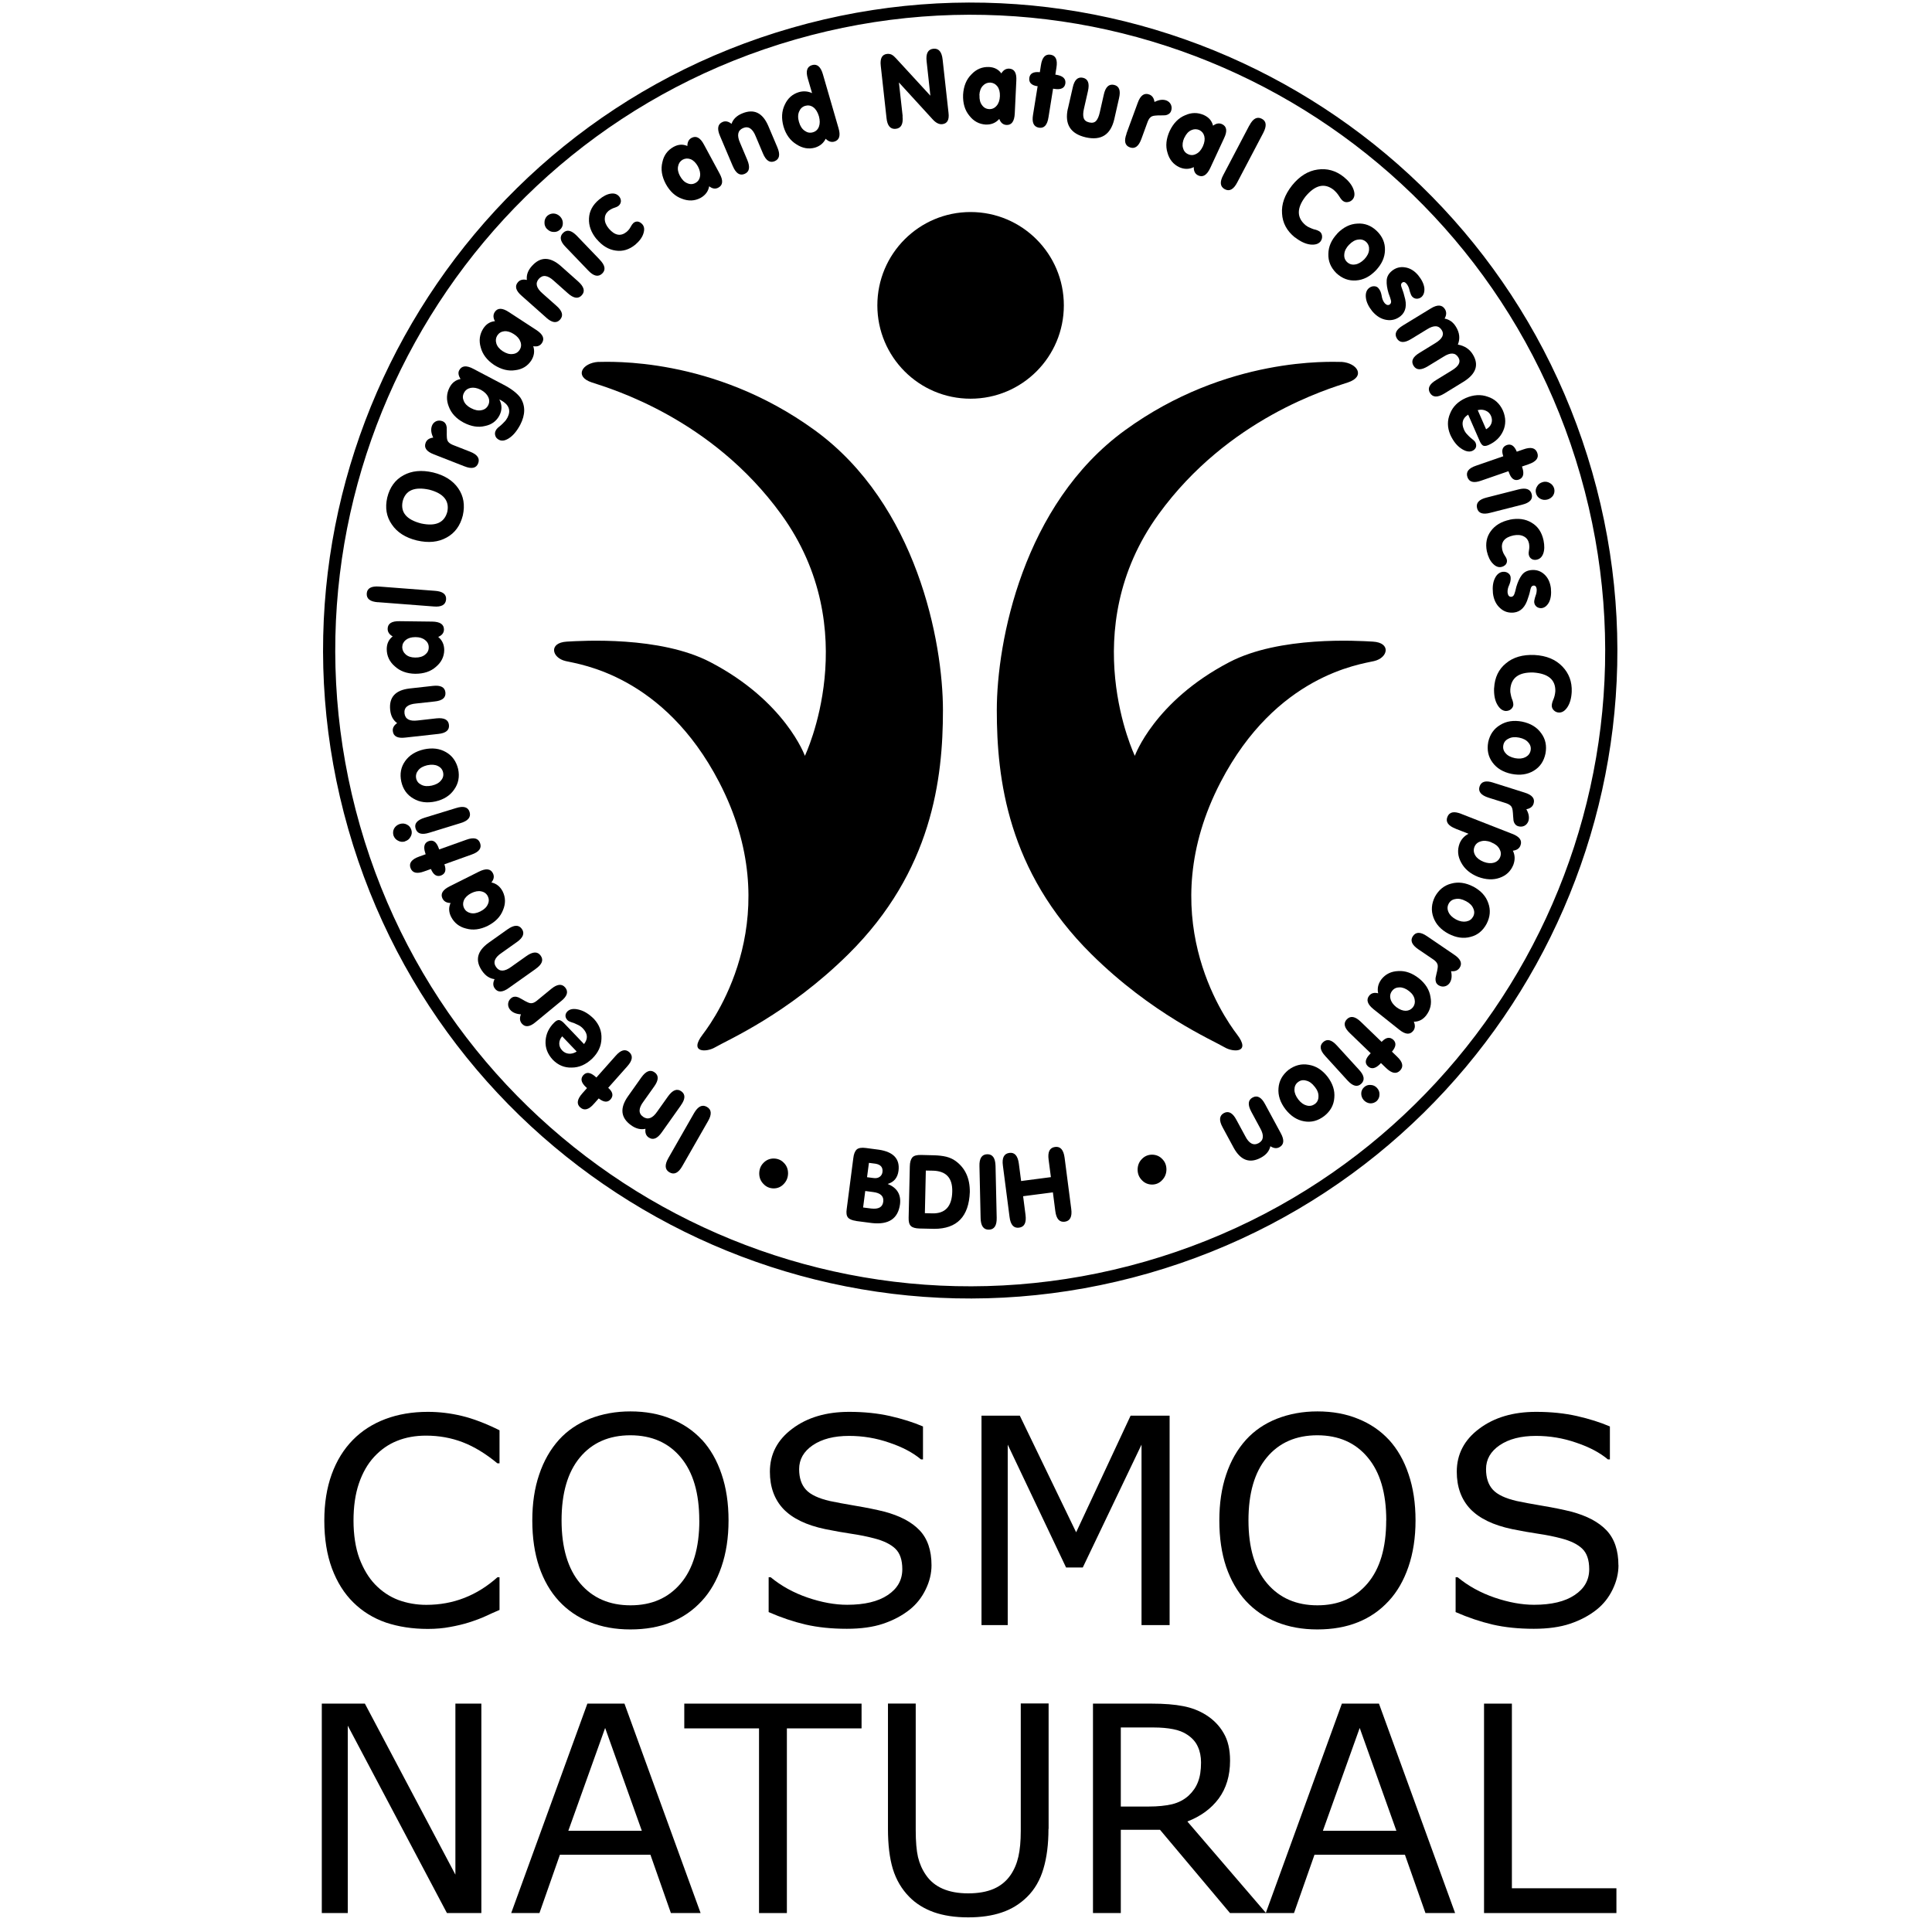 <svg width="87" height="87" viewBox="0 0 87 87" fill="none" xmlns="http://www.w3.org/2000/svg">
<g clip-path="url(#clip0_1130_869)">
<path d="M21.676 86.147H20.126L15.661 77.709V86.147H14.491V76.716H16.431L20.507 84.417V76.716H21.676V86.147Z" fill="black"/>
<path fill-rule="evenodd" clip-rule="evenodd" d="M31.547 86.147H30.211L29.289 83.52H25.214L24.292 86.147H23.02L26.45 76.716H28.12L31.549 86.147H31.547ZM28.902 82.442L27.25 77.811L25.592 82.442H28.899H28.902Z" fill="black"/>
<path d="M38.797 77.831H35.434V86.147H34.18V77.831H30.814V76.716H38.797V77.831Z" fill="black"/>
<path d="M47.214 82.359C47.214 83.044 47.139 83.641 46.987 84.15C46.839 84.657 46.595 85.08 46.254 85.417C45.928 85.738 45.55 85.974 45.114 86.119C44.681 86.268 44.174 86.341 43.596 86.341C43.005 86.341 42.49 86.262 42.051 86.108C41.612 85.95 41.242 85.72 40.945 85.417C40.605 85.071 40.358 84.654 40.206 84.162C40.058 83.673 39.986 83.07 39.986 82.356V76.712H41.236V82.417C41.236 82.927 41.271 83.332 41.338 83.626C41.411 83.923 41.527 84.191 41.693 84.43C41.879 84.704 42.129 84.911 42.447 85.05C42.767 85.19 43.15 85.26 43.598 85.26C44.046 85.26 44.433 85.193 44.75 85.056C45.068 84.916 45.321 84.707 45.51 84.43C45.675 84.188 45.789 83.915 45.859 83.606C45.931 83.294 45.966 82.907 45.966 82.447V76.709H47.22V82.353L47.214 82.359Z" fill="black"/>
<path fill-rule="evenodd" clip-rule="evenodd" d="M57.014 86.147H55.388L52.237 82.398H50.471V86.147H49.218V76.716H51.856C52.426 76.716 52.901 76.754 53.279 76.829C53.66 76.902 54 77.033 54.303 77.223C54.643 77.438 54.911 77.709 55.1 78.041C55.295 78.367 55.391 78.781 55.391 79.282C55.391 79.96 55.219 80.531 54.879 80.992C54.538 81.449 54.067 81.793 53.468 82.023L57.011 86.147H57.014ZM54.084 79.369C54.084 79.098 54.035 78.859 53.939 78.653C53.846 78.443 53.689 78.265 53.471 78.12C53.29 77.997 53.075 77.913 52.825 77.866C52.575 77.817 52.284 77.79 51.946 77.79H50.471V81.35H51.737C52.133 81.35 52.479 81.315 52.775 81.248C53.072 81.175 53.322 81.044 53.529 80.855C53.718 80.677 53.858 80.476 53.945 80.246C54.038 80.013 54.084 79.722 54.084 79.366V79.369Z" fill="black"/>
<path fill-rule="evenodd" clip-rule="evenodd" d="M65.525 86.147H64.19L63.265 83.52H59.193L58.27 86.147H56.999L60.426 76.716H62.096L65.525 86.147ZM62.881 82.442L61.229 77.811L59.571 82.442H62.878H62.881Z" fill="black"/>
<path d="M72.789 86.147H66.828V76.716H68.082V85.031H72.789V86.147Z" fill="black"/>
<path d="M22.499 72.495C22.264 72.597 22.051 72.69 21.859 72.781C21.673 72.868 21.426 72.961 21.118 73.06C20.859 73.142 20.574 73.209 20.268 73.264C19.966 73.322 19.631 73.352 19.265 73.352C18.575 73.352 17.947 73.255 17.38 73.066C16.818 72.871 16.326 72.571 15.911 72.16C15.5 71.758 15.183 71.251 14.95 70.634C14.721 70.014 14.604 69.294 14.604 68.473C14.604 67.695 14.715 67.002 14.936 66.39C15.157 65.779 15.477 65.26 15.893 64.838C16.297 64.427 16.786 64.115 17.356 63.9C17.932 63.684 18.569 63.577 19.267 63.577C19.779 63.577 20.288 63.638 20.795 63.76C21.307 63.883 21.871 64.098 22.494 64.407V65.895H22.398C21.874 65.461 21.353 65.144 20.838 64.946C20.323 64.748 19.771 64.648 19.183 64.648C18.703 64.648 18.267 64.727 17.88 64.884C17.496 65.036 17.153 65.275 16.85 65.601C16.556 65.918 16.326 66.32 16.161 66.804C15.998 67.284 15.919 67.844 15.919 68.476C15.919 69.108 16.009 69.708 16.187 70.186C16.37 70.663 16.603 71.05 16.891 71.35C17.191 71.662 17.537 71.895 17.932 72.047C18.334 72.195 18.756 72.268 19.198 72.268C19.806 72.268 20.379 72.163 20.908 71.956C21.441 71.749 21.938 71.438 22.403 71.024H22.494V72.495H22.499Z" fill="black"/>
<path fill-rule="evenodd" clip-rule="evenodd" d="M31.606 64.83C31.993 65.252 32.289 65.77 32.493 66.382C32.703 66.994 32.807 67.69 32.807 68.465C32.807 69.242 32.7 69.939 32.487 70.556C32.278 71.168 31.984 71.68 31.606 72.088C31.213 72.516 30.75 72.837 30.212 73.052C29.68 73.268 29.072 73.375 28.386 73.375C27.699 73.375 27.108 73.265 26.559 73.046C26.015 72.828 25.549 72.507 25.165 72.091C24.781 71.674 24.485 71.159 24.278 70.553C24.074 69.944 23.97 69.251 23.97 68.471C23.97 67.69 24.072 67.014 24.278 66.406C24.482 65.794 24.781 65.269 25.171 64.835C25.546 64.422 26.009 64.105 26.564 63.886C27.123 63.668 27.728 63.557 28.386 63.557C29.066 63.557 29.677 63.668 30.218 63.892C30.762 64.11 31.225 64.425 31.606 64.835V64.83ZM31.489 68.465C31.489 67.241 31.213 66.298 30.66 65.634C30.108 64.967 29.351 64.635 28.391 64.632C27.426 64.632 26.663 64.967 26.111 65.634C25.561 66.298 25.288 67.241 25.288 68.465C25.288 69.688 25.57 70.649 26.131 71.307C26.692 71.963 27.446 72.289 28.394 72.289C29.343 72.289 30.09 71.963 30.649 71.307C31.21 70.649 31.492 69.7 31.492 68.465H31.489Z" fill="black"/>
<path d="M41.947 70.483C41.947 70.85 41.86 71.214 41.685 71.572C41.513 71.93 41.275 72.236 40.964 72.484C40.623 72.754 40.225 72.964 39.768 73.118C39.317 73.27 38.77 73.346 38.133 73.346C37.447 73.346 36.83 73.282 36.28 73.156C35.733 73.028 35.178 72.842 34.613 72.594V71.024H34.703C35.184 71.42 35.739 71.726 36.37 71.942C37.002 72.157 37.592 72.265 38.148 72.265C38.93 72.265 39.541 72.12 39.975 71.828C40.414 71.537 40.632 71.15 40.632 70.663C40.632 70.247 40.527 69.938 40.318 69.74C40.114 69.542 39.8 69.387 39.378 69.277C39.058 69.192 38.712 69.122 38.337 69.067C37.967 69.012 37.572 68.942 37.156 68.857C36.312 68.68 35.687 68.377 35.277 67.951C34.872 67.52 34.669 66.961 34.669 66.274C34.669 65.484 35.006 64.838 35.678 64.337C36.35 63.83 37.205 63.577 38.241 63.577C38.91 63.577 39.524 63.641 40.079 63.766C40.638 63.894 41.132 64.049 41.563 64.235V65.718H41.473C41.112 65.415 40.635 65.161 40.041 64.963C39.454 64.759 38.852 64.66 38.235 64.66C37.557 64.66 37.013 64.8 36.6 65.08C36.19 65.359 35.986 65.718 35.986 66.157C35.986 66.55 36.088 66.859 36.292 67.081C36.495 67.305 36.856 67.474 37.371 67.593C37.645 67.651 38.031 67.724 38.535 67.809C39.038 67.893 39.463 67.981 39.812 68.068C40.519 68.254 41.051 68.534 41.409 68.91C41.767 69.285 41.947 69.813 41.947 70.486V70.483Z" fill="black"/>
<path d="M52.669 73.18H51.404V65.054L48.759 70.585H48.006L45.379 65.054V73.18H44.198V63.749H45.923L48.46 69.001L50.912 63.749H52.669V73.18Z" fill="black"/>
<path fill-rule="evenodd" clip-rule="evenodd" d="M62.541 64.83C62.928 65.252 63.225 65.77 63.428 66.382C63.638 66.994 63.743 67.69 63.743 68.465C63.743 69.242 63.635 69.939 63.423 70.556C63.213 71.168 62.919 71.68 62.541 72.088C62.149 72.516 61.686 72.837 61.148 73.052C60.615 73.268 60.005 73.375 59.321 73.375C58.637 73.375 58.044 73.265 57.494 73.046C56.95 72.828 56.485 72.507 56.101 72.091C55.717 71.674 55.423 71.159 55.214 70.553C55.01 69.944 54.908 69.251 54.908 68.471C54.908 67.69 55.01 67.014 55.214 66.406C55.417 65.794 55.717 65.269 56.109 64.835C56.485 64.422 56.947 64.105 57.503 63.886C58.062 63.668 58.666 63.557 59.324 63.557C60.005 63.557 60.615 63.668 61.157 63.892C61.701 64.11 62.163 64.425 62.544 64.835L62.541 64.83ZM62.425 68.465C62.425 67.241 62.149 66.298 61.593 65.634C61.04 64.967 60.284 64.635 59.324 64.632C58.358 64.632 57.596 64.967 57.043 65.634C56.493 66.298 56.22 67.241 56.22 68.465C56.22 69.688 56.502 70.649 57.064 71.307C57.625 71.963 58.379 72.289 59.324 72.289C60.269 72.289 61.02 71.963 61.578 71.307C62.14 70.649 62.422 69.7 62.422 68.465H62.425Z" fill="black"/>
<path d="M72.882 70.483C72.882 70.85 72.794 71.214 72.62 71.572C72.448 71.93 72.21 72.236 71.898 72.484C71.558 72.754 71.16 72.964 70.703 73.118C70.252 73.27 69.705 73.346 69.068 73.346C68.382 73.346 67.765 73.282 67.215 73.156C66.671 73.028 66.115 72.842 65.548 72.594V71.024H65.638C66.118 71.42 66.674 71.726 67.305 71.942C67.936 72.157 68.527 72.265 69.08 72.265C69.862 72.265 70.473 72.12 70.906 71.828C71.346 71.537 71.564 71.15 71.564 70.663C71.564 70.247 71.459 69.938 71.25 69.74C71.046 69.542 70.732 69.387 70.31 69.277C69.99 69.192 69.644 69.122 69.269 69.067C68.899 69.012 68.504 68.942 68.088 68.857C67.244 68.68 66.619 68.377 66.209 67.951C65.804 67.52 65.6 66.961 65.6 66.274C65.6 65.484 65.938 64.838 66.61 64.337C67.282 63.83 68.137 63.577 69.173 63.577C69.842 63.577 70.456 63.641 71.011 63.766C71.57 63.894 72.064 64.049 72.495 64.235V65.718H72.405C72.044 65.415 71.567 65.161 70.973 64.963C70.386 64.759 69.784 64.66 69.167 64.66C68.489 64.66 67.945 64.8 67.532 65.08C67.122 65.359 66.918 65.718 66.918 66.157C66.918 66.55 67.02 66.859 67.224 67.081C67.427 67.305 67.788 67.474 68.303 67.593C68.576 67.651 68.963 67.724 69.467 67.809C69.97 67.893 70.394 67.981 70.744 68.068C71.451 68.254 71.983 68.534 72.341 68.91C72.698 69.285 72.879 69.813 72.879 70.486L72.882 70.483Z" fill="black"/>
<path d="M39.508 13.751C39.508 11.429 41.387 9.548 43.705 9.548C46.024 9.548 47.906 11.429 47.906 13.751C47.906 16.072 46.027 17.954 43.705 17.954C41.384 17.954 39.508 16.072 39.508 13.751Z" fill="black"/>
<path d="M26.945 16.298C27.393 16.298 32.103 16.036 36.694 19.377C41.287 22.718 42.462 28.904 42.462 31.983C42.462 35.062 41.976 39.23 38.209 42.961C35.48 45.664 32.769 46.829 32.187 47.17C31.818 47.385 31.001 47.423 31.643 46.584C32.286 45.745 35.46 41.14 32.382 35.216C29.881 30.404 26.108 29.918 25.474 29.769C24.842 29.624 24.694 28.942 25.523 28.893C26.215 28.852 29.724 28.634 31.992 29.819C35.37 31.581 36.245 34.036 36.245 34.036C36.245 34.036 38.962 28.374 35.175 23.155C32.042 18.838 27.539 17.513 26.652 17.222C25.846 16.957 26.212 16.345 26.942 16.296L26.945 16.298Z" fill="black"/>
<path d="M60.404 16.298C59.956 16.298 55.246 16.036 50.656 19.377C46.062 22.718 44.887 28.904 44.887 31.983C44.887 35.062 45.373 39.23 49.14 42.961C51.869 45.664 54.58 46.829 55.161 47.17C55.531 47.385 56.348 47.423 55.706 46.584C55.063 45.745 51.889 41.14 54.967 35.216C57.468 30.404 61.241 29.918 61.876 29.769C62.507 29.624 62.655 28.942 61.826 28.893C61.134 28.852 57.625 28.634 55.356 29.819C51.979 31.581 51.103 34.036 51.103 34.036C51.103 34.036 48.386 28.374 52.174 23.155C55.307 18.838 59.81 17.513 60.697 17.222C61.503 16.957 61.134 16.345 60.406 16.296L60.404 16.298Z" fill="black"/>
<path d="M35.734 1.516C51.056 -2.882 67.038 5.987 71.433 21.328C75.826 36.669 66.968 52.671 51.647 57.072C36.325 61.47 20.343 52.601 15.947 37.26C11.555 21.919 20.413 5.917 35.734 1.516Z" stroke="black" stroke-width="0.549" stroke-miterlimit="3.86"/>
<path d="M31.253 50.127L30.098 52.148C29.921 52.457 29.938 52.672 30.148 52.792C30.36 52.914 30.552 52.818 30.727 52.507L31.882 50.488C32.062 50.179 32.044 49.964 31.832 49.844C31.623 49.725 31.431 49.818 31.253 50.127Z" fill="black"/>
<path d="M30.657 49.779C30.866 49.491 30.872 49.278 30.68 49.142C30.488 49.005 30.288 49.083 30.081 49.372L29.595 50.056C29.386 50.362 29.176 50.438 28.961 50.292C28.743 50.138 28.749 49.907 28.976 49.605L29.456 48.929C29.665 48.641 29.671 48.425 29.476 48.288C29.284 48.151 29.086 48.23 28.88 48.518L28.272 49.377C27.905 49.905 27.952 50.333 28.414 50.668C28.63 50.825 28.848 50.88 29.066 50.831C29.043 51.006 29.089 51.137 29.205 51.218C29.4 51.355 29.598 51.279 29.802 50.988L30.657 49.782V49.779Z" fill="black"/>
<path d="M27.383 48.991L28.247 48.018C28.485 47.753 28.514 47.541 28.337 47.38C28.159 47.223 27.953 47.278 27.72 47.549L26.856 48.522L26.812 48.484C26.585 48.283 26.405 48.263 26.265 48.417C26.129 48.577 26.169 48.755 26.388 48.956L26.434 48.997L26.222 49.236C25.986 49.504 25.954 49.713 26.129 49.868C26.309 50.028 26.516 49.972 26.748 49.702L26.961 49.463C27.185 49.641 27.362 49.655 27.496 49.504C27.63 49.346 27.598 49.177 27.406 49.003L27.386 48.985L27.383 48.991Z" fill="black"/>
<path d="M26.301 47.017L25.417 46.093C25.336 46.003 25.257 45.951 25.19 45.936C25.123 45.925 25.045 45.959 24.96 46.044C24.719 46.28 24.588 46.554 24.568 46.865C24.547 47.18 24.655 47.462 24.89 47.719C25.132 47.966 25.417 48.086 25.746 48.074C26.077 48.074 26.383 47.94 26.662 47.675C26.936 47.41 27.075 47.11 27.084 46.775C27.101 46.443 26.988 46.146 26.747 45.884C26.523 45.66 26.299 45.523 26.072 45.467C25.845 45.409 25.676 45.432 25.562 45.534C25.498 45.595 25.466 45.662 25.464 45.735C25.464 45.808 25.493 45.875 25.554 45.939C25.58 45.965 25.618 45.992 25.67 46.009C25.72 46.029 25.778 46.05 25.848 46.07C25.909 46.096 25.973 46.126 26.043 46.16C26.118 46.195 26.188 46.248 26.249 46.312C26.467 46.542 26.485 46.775 26.304 47.008L26.301 47.017ZM25.967 47.352C25.851 47.428 25.734 47.459 25.615 47.448C25.501 47.439 25.402 47.392 25.318 47.305C25.231 47.212 25.184 47.11 25.184 46.996C25.184 46.88 25.225 46.769 25.315 46.667L25.967 47.349V47.352Z" fill="black"/>
<path d="M25.268 45.082C25.544 44.858 25.605 44.657 25.454 44.471C25.302 44.287 25.09 44.311 24.817 44.535L24.226 45.021C24.133 45.103 24.052 45.152 23.985 45.167C23.921 45.187 23.842 45.176 23.749 45.129C23.674 45.094 23.601 45.056 23.537 45.015C23.47 44.98 23.409 44.948 23.354 44.916C23.29 44.89 23.231 44.879 23.176 44.884C23.121 44.884 23.066 44.908 23.013 44.951C22.935 45.018 22.891 45.1 22.882 45.193C22.873 45.289 22.9 45.38 22.964 45.461C23.071 45.592 23.234 45.662 23.458 45.677C23.391 45.84 23.403 45.977 23.493 46.087C23.644 46.271 23.857 46.25 24.127 46.02L25.268 45.08V45.082Z" fill="black"/>
<path d="M24.119 43.632C24.41 43.428 24.488 43.23 24.348 43.035C24.212 42.84 23.996 42.846 23.706 43.052L23.019 43.539C22.722 43.757 22.495 43.763 22.344 43.553C22.19 43.338 22.271 43.122 22.588 42.91L23.266 42.429C23.56 42.225 23.636 42.024 23.499 41.829C23.362 41.637 23.15 41.643 22.859 41.846L22.001 42.455C21.48 42.831 21.384 43.253 21.71 43.722C21.864 43.944 22.05 44.066 22.271 44.092C22.193 44.252 22.193 44.389 22.277 44.506C22.414 44.701 22.629 44.695 22.914 44.488L24.122 43.632H24.119Z" fill="black"/>
<path d="M21.631 41.042C21.465 41.126 21.317 41.149 21.18 41.114C21.052 41.082 20.956 41.01 20.898 40.896C20.84 40.777 20.84 40.657 20.892 40.535C20.948 40.41 21.058 40.305 21.221 40.22C21.387 40.139 21.535 40.11 21.669 40.139C21.806 40.165 21.904 40.238 21.966 40.357C22.024 40.477 22.027 40.596 21.966 40.724C21.91 40.852 21.8 40.957 21.631 41.042ZM22.126 39.74C22.242 39.6 22.265 39.463 22.198 39.326C22.094 39.116 21.881 39.093 21.564 39.253L20.246 39.914C19.929 40.072 19.822 40.255 19.929 40.468C19.996 40.596 20.116 40.66 20.29 40.663C20.197 40.864 20.206 41.071 20.313 41.286C20.456 41.56 20.68 41.738 20.988 41.813C21.297 41.901 21.622 41.86 21.966 41.691C22.309 41.514 22.539 41.278 22.652 40.98C22.774 40.689 22.768 40.413 22.638 40.145C22.524 39.923 22.352 39.786 22.126 39.737V39.74Z" fill="black"/>
<path d="M20.016 38.919L21.237 38.482C21.572 38.365 21.7 38.194 21.619 37.967C21.54 37.742 21.333 37.693 20.999 37.815L19.777 38.252L19.757 38.197C19.655 37.911 19.507 37.806 19.306 37.876C19.108 37.949 19.056 38.127 19.149 38.409L19.169 38.467L18.869 38.575C18.535 38.695 18.407 38.867 18.485 39.085C18.567 39.312 18.773 39.362 19.105 39.239L19.405 39.132C19.515 39.397 19.667 39.493 19.856 39.426C20.05 39.35 20.103 39.19 20.018 38.942L20.01 38.916L20.016 38.919Z" fill="black"/>
<path d="M20.533 36.389L19.119 36.823C18.782 36.928 18.645 37.091 18.715 37.312C18.785 37.542 18.988 37.606 19.329 37.499L20.74 37.065C21.08 36.963 21.217 36.797 21.147 36.567C21.077 36.34 20.873 36.281 20.533 36.389ZM18.241 37.883C18.357 37.848 18.439 37.778 18.488 37.679C18.546 37.583 18.558 37.478 18.523 37.368C18.488 37.257 18.421 37.178 18.319 37.129C18.223 37.079 18.119 37.071 18.002 37.105C17.889 37.143 17.805 37.21 17.749 37.306C17.697 37.403 17.688 37.505 17.717 37.618C17.755 37.726 17.822 37.805 17.918 37.854C18.02 37.912 18.127 37.924 18.244 37.889L18.241 37.883Z" fill="black"/>
<path d="M19.61 36.09C19.988 36.003 20.267 35.825 20.453 35.551C20.642 35.286 20.704 34.98 20.631 34.631C20.547 34.284 20.363 34.028 20.081 33.868C19.799 33.705 19.47 33.664 19.092 33.745C18.711 33.833 18.429 34.01 18.243 34.275C18.053 34.541 17.995 34.849 18.071 35.199C18.149 35.545 18.333 35.799 18.615 35.959C18.897 36.128 19.226 36.172 19.61 36.09ZM19.444 35.376C19.255 35.417 19.098 35.406 18.973 35.339C18.848 35.28 18.769 35.184 18.74 35.05C18.714 34.916 18.746 34.797 18.833 34.689C18.92 34.578 19.054 34.503 19.24 34.459C19.429 34.421 19.587 34.43 19.712 34.491C19.843 34.552 19.924 34.648 19.953 34.782C19.982 34.916 19.953 35.038 19.857 35.146C19.77 35.257 19.63 35.333 19.444 35.376Z" fill="black"/>
<path d="M19.728 33.051C20.08 33.016 20.243 32.879 20.217 32.644C20.191 32.408 20.002 32.312 19.647 32.349L18.812 32.443C18.445 32.489 18.247 32.384 18.215 32.125C18.186 31.86 18.361 31.712 18.739 31.679L19.565 31.589C19.92 31.554 20.083 31.417 20.057 31.178C20.031 30.945 19.842 30.846 19.487 30.887L18.439 31.004C17.799 31.079 17.512 31.403 17.57 31.968C17.596 32.233 17.701 32.431 17.884 32.562C17.738 32.661 17.672 32.783 17.689 32.923C17.715 33.159 17.904 33.258 18.253 33.214L19.725 33.051H19.728Z" fill="black"/>
<path d="M18.698 29.61C18.515 29.61 18.369 29.561 18.264 29.465C18.166 29.377 18.116 29.269 18.113 29.141C18.116 29.007 18.171 28.902 18.273 28.818C18.381 28.733 18.523 28.69 18.709 28.69C18.893 28.69 19.038 28.736 19.143 28.824C19.253 28.908 19.309 29.019 19.306 29.156C19.306 29.29 19.248 29.398 19.14 29.482C19.032 29.569 18.884 29.613 18.698 29.61ZM19.733 28.681C19.902 28.611 19.989 28.5 19.992 28.349C19.992 28.116 19.818 27.997 19.463 27.991L17.991 27.973C17.636 27.965 17.459 28.081 17.456 28.317C17.456 28.46 17.531 28.573 17.683 28.658C17.508 28.795 17.418 28.981 17.415 29.223C17.415 29.532 17.534 29.791 17.773 30C18.008 30.219 18.317 30.335 18.698 30.341C19.085 30.341 19.396 30.239 19.632 30.027C19.873 29.826 19.998 29.575 20.004 29.278C20.004 29.028 19.914 28.83 19.733 28.681Z" fill="black"/>
<path d="M17.019 27.117L19.526 27.31C19.881 27.342 20.067 27.234 20.088 26.995C20.105 26.759 19.936 26.628 19.581 26.605L17.077 26.413C16.722 26.386 16.533 26.488 16.515 26.721C16.498 26.963 16.664 27.094 17.019 27.12V27.117Z" fill="black"/>
<path d="M18.779 24.339C19.291 24.458 19.736 24.415 20.108 24.208C20.48 24.007 20.725 23.675 20.841 23.212C20.946 22.743 20.876 22.335 20.634 21.988C20.393 21.639 20.015 21.4 19.503 21.275C18.985 21.155 18.54 21.199 18.168 21.403C17.795 21.607 17.551 21.942 17.438 22.405C17.333 22.865 17.4 23.267 17.644 23.617C17.883 23.972 18.261 24.214 18.776 24.339H18.779ZM18.968 23.573C18.304 23.404 18.025 23.069 18.133 22.571C18.261 22.079 18.659 21.907 19.328 22.05C19.974 22.218 20.245 22.551 20.143 23.046C20.012 23.535 19.622 23.713 18.968 23.573Z" fill="black"/>
<path d="M20.911 20.997C21.239 21.13 21.449 21.084 21.533 20.863C21.618 20.641 21.495 20.466 21.164 20.338L20.451 20.059C20.335 20.018 20.253 19.968 20.207 19.919C20.157 19.875 20.128 19.799 20.122 19.695C20.117 19.61 20.117 19.529 20.119 19.456C20.119 19.38 20.117 19.31 20.117 19.246C20.108 19.179 20.09 19.121 20.058 19.074C20.029 19.027 19.983 18.99 19.922 18.966C19.826 18.931 19.733 18.931 19.645 18.966C19.558 19.007 19.491 19.071 19.453 19.167C19.392 19.325 19.41 19.505 19.509 19.706C19.334 19.727 19.221 19.802 19.168 19.936C19.081 20.158 19.203 20.332 19.532 20.458L20.908 20.997H20.911Z" fill="black"/>
<path d="M21.212 18.381C21.046 18.294 20.936 18.183 20.883 18.052C20.828 17.927 20.831 17.805 20.895 17.688C20.956 17.569 21.058 17.496 21.192 17.467C21.328 17.441 21.48 17.467 21.648 17.551C21.814 17.642 21.927 17.752 21.986 17.878C22.047 18.006 22.044 18.134 21.98 18.256C21.916 18.376 21.817 18.448 21.677 18.472C21.538 18.501 21.384 18.472 21.215 18.381H21.212ZM22.477 17.985C22.503 18 22.53 18.012 22.559 18.023C22.919 18.221 23.018 18.481 22.853 18.804C22.812 18.883 22.762 18.95 22.707 19.002C22.655 19.06 22.602 19.11 22.553 19.153C22.506 19.191 22.46 19.229 22.419 19.264C22.378 19.302 22.346 19.343 22.326 19.384C22.285 19.459 22.279 19.538 22.303 19.616C22.326 19.698 22.381 19.759 22.466 19.803C22.597 19.873 22.748 19.847 22.925 19.73C23.103 19.616 23.271 19.418 23.426 19.13C23.661 18.676 23.664 18.271 23.44 17.916C23.286 17.703 23.013 17.493 22.62 17.295L21.314 16.608C21 16.442 20.787 16.465 20.677 16.678C20.621 16.782 20.642 16.911 20.738 17.068C20.52 17.109 20.354 17.234 20.243 17.45C20.101 17.726 20.092 18.012 20.208 18.306C20.319 18.609 20.543 18.851 20.88 19.031C21.218 19.206 21.535 19.258 21.831 19.185C22.131 19.127 22.349 18.97 22.486 18.716C22.614 18.469 22.614 18.227 22.483 17.985H22.477Z" fill="black"/>
<path d="M22.637 15.814C22.483 15.712 22.387 15.593 22.349 15.459C22.311 15.331 22.326 15.214 22.396 15.103C22.471 14.993 22.573 14.932 22.704 14.917C22.841 14.902 22.986 14.946 23.14 15.045C23.295 15.144 23.393 15.261 23.437 15.392C23.484 15.523 23.472 15.645 23.396 15.759C23.324 15.869 23.219 15.931 23.082 15.942C22.943 15.96 22.797 15.916 22.637 15.814ZM24.013 15.59C24.194 15.622 24.324 15.572 24.406 15.444C24.534 15.249 24.45 15.054 24.15 14.859L22.913 14.052C22.617 13.857 22.404 13.857 22.276 14.055C22.201 14.177 22.204 14.311 22.288 14.463C22.067 14.483 21.892 14.594 21.762 14.795C21.596 15.057 21.558 15.339 21.648 15.645C21.73 15.957 21.93 16.219 22.247 16.432C22.573 16.641 22.893 16.72 23.204 16.67C23.516 16.633 23.754 16.487 23.92 16.239C24.054 16.03 24.086 15.811 24.013 15.59Z" fill="black"/>
<path d="M24.592 14.3C24.857 14.539 25.066 14.568 25.223 14.39C25.38 14.212 25.325 14.005 25.057 13.77L24.429 13.213C24.15 12.971 24.094 12.753 24.263 12.558C24.438 12.36 24.665 12.389 24.944 12.648L25.566 13.201C25.831 13.44 26.043 13.472 26.201 13.292C26.358 13.117 26.299 12.91 26.035 12.674L25.249 11.975C24.766 11.553 24.333 11.553 23.955 11.975C23.774 12.173 23.699 12.383 23.725 12.607C23.553 12.567 23.419 12.599 23.326 12.704C23.169 12.881 23.222 13.088 23.489 13.318L24.595 14.3H24.592Z" fill="black"/>
<path d="M27.003 11.688L25.979 10.622C25.735 10.369 25.529 10.322 25.36 10.485C25.185 10.651 25.22 10.864 25.467 11.117L26.488 12.181C26.733 12.44 26.942 12.486 27.117 12.318C27.288 12.152 27.251 11.945 27.003 11.691V11.688ZM24.638 10.314C24.723 10.401 24.819 10.445 24.932 10.445C25.043 10.453 25.142 10.415 25.226 10.334C25.31 10.255 25.348 10.156 25.345 10.046C25.345 9.938 25.305 9.839 25.223 9.751C25.139 9.667 25.04 9.62 24.932 9.615C24.825 9.612 24.726 9.647 24.638 9.725C24.56 9.807 24.519 9.903 24.519 10.011C24.513 10.127 24.551 10.229 24.635 10.316L24.638 10.314Z" fill="black"/>
<path d="M26.872 10.772C27.125 11.072 27.41 11.241 27.727 11.284C28.041 11.331 28.335 11.241 28.609 11.017C28.801 10.853 28.923 10.684 28.975 10.51C29.028 10.344 29.016 10.213 28.935 10.111C28.876 10.041 28.809 9.997 28.734 9.98C28.658 9.968 28.585 9.988 28.521 10.044C28.481 10.082 28.437 10.143 28.396 10.221C28.356 10.3 28.297 10.373 28.216 10.443C27.951 10.655 27.687 10.606 27.419 10.297C27.294 10.149 27.233 10.003 27.233 9.857C27.233 9.717 27.285 9.601 27.396 9.502C27.48 9.438 27.562 9.391 27.649 9.362C27.733 9.339 27.8 9.307 27.852 9.269C27.919 9.214 27.957 9.141 27.96 9.059C27.96 8.983 27.937 8.914 27.879 8.844C27.786 8.736 27.658 8.695 27.495 8.721C27.332 8.745 27.157 8.835 26.971 8.992C26.683 9.234 26.535 9.516 26.523 9.84C26.506 10.163 26.622 10.475 26.869 10.775L26.872 10.772Z" fill="black"/>
<path d="M30.621 7.928C30.534 7.765 30.505 7.616 30.537 7.48C30.563 7.348 30.633 7.252 30.746 7.188C30.863 7.127 30.982 7.124 31.104 7.171C31.229 7.223 31.337 7.331 31.427 7.491C31.514 7.654 31.546 7.803 31.523 7.937C31.503 8.074 31.433 8.176 31.314 8.24C31.197 8.304 31.075 8.307 30.95 8.251C30.819 8.199 30.712 8.091 30.621 7.925V7.928ZM31.936 8.388C32.079 8.502 32.215 8.522 32.349 8.449C32.556 8.339 32.573 8.126 32.402 7.812L31.701 6.513C31.535 6.198 31.349 6.099 31.139 6.21C31.014 6.28 30.953 6.402 30.953 6.574C30.749 6.486 30.543 6.498 30.33 6.615C30.06 6.766 29.891 6.996 29.827 7.308C29.749 7.619 29.801 7.946 29.981 8.283C30.168 8.624 30.412 8.846 30.712 8.95C31.005 9.064 31.282 9.052 31.546 8.913C31.765 8.79 31.895 8.616 31.936 8.385V8.388Z" fill="black"/>
<path d="M32.999 7.479C33.136 7.805 33.313 7.924 33.531 7.831C33.749 7.738 33.787 7.528 33.651 7.202L33.325 6.43C33.176 6.095 33.22 5.874 33.456 5.769C33.7 5.664 33.892 5.789 34.032 6.142L34.354 6.905C34.491 7.234 34.669 7.351 34.887 7.257C35.105 7.164 35.143 6.955 35.003 6.628L34.593 5.661C34.337 5.073 33.947 4.889 33.421 5.108C33.173 5.21 33.013 5.367 32.941 5.577C32.804 5.466 32.67 5.437 32.539 5.492C32.321 5.586 32.28 5.795 32.423 6.124L32.999 7.482V7.479Z" fill="black"/>
<path d="M37.179 6.246C37.301 6.371 37.432 6.415 37.569 6.377C37.799 6.31 37.86 6.106 37.758 5.766L37.057 3.348C36.958 3.004 36.795 2.865 36.568 2.932C36.339 2.999 36.275 3.203 36.379 3.546L36.568 4.193C36.376 4.105 36.178 4.091 35.975 4.149C35.684 4.237 35.475 4.423 35.341 4.711C35.198 5.003 35.181 5.332 35.283 5.699C35.39 6.063 35.585 6.328 35.864 6.5C36.135 6.677 36.414 6.727 36.699 6.648C36.926 6.578 37.086 6.444 37.182 6.246H37.179ZM35.981 5.501C35.925 5.311 35.928 5.151 35.987 5.02C36.039 4.892 36.129 4.807 36.257 4.767C36.388 4.729 36.51 4.749 36.621 4.828C36.734 4.909 36.819 5.046 36.877 5.236C36.926 5.419 36.926 5.573 36.877 5.704C36.827 5.836 36.737 5.92 36.603 5.958C36.472 5.996 36.353 5.972 36.24 5.891C36.12 5.812 36.033 5.681 35.981 5.498V5.501Z" fill="black"/>
<path d="M40.648 5.233L40.479 3.713L41.989 5.364C42.14 5.533 42.288 5.609 42.434 5.591C42.658 5.565 42.751 5.396 42.713 5.085L42.448 2.688C42.411 2.332 42.271 2.169 42.029 2.195C41.785 2.221 41.686 2.414 41.727 2.766L41.896 4.31L40.348 2.626C40.284 2.554 40.22 2.498 40.156 2.463C40.092 2.431 40.019 2.42 39.941 2.428C39.714 2.457 39.624 2.635 39.662 2.967L39.92 5.309C39.955 5.664 40.095 5.827 40.339 5.801C40.578 5.775 40.68 5.586 40.642 5.233H40.648Z" fill="black"/>
<path d="M44.102 4.287C44.111 4.103 44.163 3.961 44.262 3.859C44.352 3.763 44.463 3.716 44.594 3.719C44.728 3.728 44.833 3.786 44.914 3.891C44.995 3.998 45.033 4.147 45.027 4.33C45.019 4.514 44.969 4.66 44.879 4.762C44.789 4.869 44.675 4.919 44.542 4.913C44.408 4.907 44.3 4.846 44.222 4.735C44.137 4.625 44.099 4.476 44.108 4.287H44.102ZM44.998 5.356C45.062 5.528 45.17 5.618 45.321 5.627C45.554 5.638 45.679 5.466 45.696 5.111L45.766 3.637C45.787 3.282 45.679 3.101 45.44 3.09C45.295 3.087 45.181 3.157 45.091 3.305C44.963 3.125 44.777 3.029 44.536 3.017C44.227 3.005 43.963 3.116 43.745 3.349C43.515 3.576 43.392 3.882 43.369 4.263C43.355 4.651 43.448 4.965 43.651 5.21C43.843 5.458 44.091 5.592 44.387 5.609C44.638 5.618 44.841 5.533 44.995 5.359L44.998 5.356Z" fill="black"/>
<path d="M46.726 3.88L46.519 5.164C46.458 5.517 46.548 5.709 46.784 5.75C47.02 5.788 47.162 5.63 47.215 5.278L47.421 3.993L47.476 4.002C47.773 4.049 47.939 3.97 47.974 3.763C48.003 3.554 47.875 3.422 47.584 3.37L47.523 3.361L47.572 3.047C47.63 2.694 47.543 2.502 47.31 2.464C47.072 2.426 46.927 2.584 46.874 2.936L46.825 3.251C46.54 3.221 46.383 3.303 46.351 3.504C46.324 3.711 46.438 3.836 46.697 3.88H46.723H46.726Z" fill="black"/>
<path d="M48.085 4.898C47.934 5.597 48.204 6.025 48.894 6.185C49.586 6.34 50.011 6.069 50.176 5.373L50.392 4.42C50.473 4.074 50.398 3.876 50.168 3.823C49.935 3.771 49.781 3.916 49.705 4.263L49.522 5.07C49.484 5.236 49.432 5.358 49.365 5.437C49.292 5.521 49.187 5.545 49.048 5.513C48.911 5.481 48.827 5.414 48.797 5.306C48.768 5.207 48.771 5.076 48.809 4.907L48.992 4.1C49.071 3.753 48.995 3.555 48.768 3.503C48.536 3.45 48.379 3.596 48.306 3.943L48.088 4.898H48.085Z" fill="black"/>
<path d="M50.731 6.016C50.606 6.348 50.655 6.555 50.879 6.636C51.103 6.718 51.275 6.593 51.397 6.258L51.659 5.541C51.7 5.425 51.743 5.34 51.796 5.294C51.839 5.244 51.912 5.215 52.017 5.206C52.101 5.197 52.182 5.195 52.255 5.197C52.331 5.197 52.401 5.192 52.465 5.192C52.532 5.183 52.59 5.162 52.633 5.13C52.68 5.101 52.715 5.055 52.738 4.991C52.77 4.895 52.767 4.801 52.729 4.714C52.689 4.627 52.619 4.562 52.526 4.525C52.366 4.466 52.188 4.49 51.988 4.592C51.964 4.417 51.883 4.303 51.749 4.254C51.525 4.172 51.353 4.297 51.234 4.629L50.725 6.016H50.731Z" fill="black"/>
<path d="M53.336 6.199C53.415 6.03 53.517 5.919 53.647 5.861C53.767 5.806 53.886 5.806 54.005 5.855C54.124 5.913 54.2 6.007 54.232 6.135C54.264 6.266 54.244 6.417 54.168 6.586C54.09 6.755 53.991 6.869 53.866 6.93C53.743 6.997 53.618 7 53.496 6.941C53.377 6.886 53.301 6.79 53.269 6.656C53.234 6.519 53.255 6.368 53.333 6.196L53.336 6.199ZM53.758 7.527C53.752 7.71 53.819 7.836 53.956 7.9C54.168 7.999 54.349 7.885 54.5 7.562L55.122 6.222C55.276 5.902 55.245 5.692 55.029 5.59C54.898 5.532 54.764 5.555 54.625 5.66C54.572 5.444 54.439 5.287 54.221 5.185C53.938 5.057 53.653 5.06 53.365 5.191C53.069 5.313 52.839 5.549 52.673 5.896C52.513 6.248 52.478 6.577 52.574 6.88C52.658 7.183 52.833 7.399 53.1 7.527C53.327 7.629 53.546 7.629 53.755 7.527H53.758Z" fill="black"/>
<path d="M56.256 5.653L55.086 7.881C54.917 8.195 54.941 8.408 55.156 8.522C55.365 8.632 55.552 8.53 55.715 8.213L56.884 5.988C57.05 5.67 57.029 5.457 56.823 5.35C56.608 5.236 56.422 5.338 56.259 5.655L56.256 5.653Z" fill="black"/>
<path d="M58.319 10.691C58.561 10.88 58.791 10.985 59.003 11.011C59.215 11.034 59.37 10.988 59.463 10.874C59.518 10.801 59.541 10.723 59.535 10.638C59.53 10.554 59.498 10.487 59.437 10.434C59.367 10.385 59.276 10.347 59.16 10.324C59.105 10.306 59.047 10.283 58.986 10.254C58.922 10.23 58.858 10.193 58.794 10.143C58.389 9.805 58.386 9.374 58.785 8.853C59.215 8.334 59.634 8.229 60.042 8.538C60.146 8.626 60.228 8.719 60.289 8.815C60.347 8.911 60.405 8.99 60.466 9.042C60.536 9.097 60.618 9.118 60.708 9.097C60.792 9.083 60.865 9.039 60.92 8.969C61.007 8.856 61.016 8.707 60.946 8.521C60.874 8.326 60.725 8.139 60.501 7.959C60.149 7.682 59.759 7.574 59.335 7.635C58.904 7.694 58.52 7.932 58.183 8.349C57.851 8.771 57.7 9.194 57.732 9.616C57.755 10.038 57.947 10.399 58.314 10.694L58.319 10.691Z" fill="black"/>
<path d="M60.222 10.517C59.954 10.8 59.821 11.106 59.818 11.435C59.806 11.761 59.925 12.049 60.178 12.3C60.44 12.544 60.734 12.652 61.06 12.629C61.386 12.608 61.682 12.46 61.953 12.18C62.223 11.895 62.36 11.592 62.366 11.266C62.377 10.94 62.255 10.651 61.999 10.401C61.743 10.156 61.45 10.045 61.124 10.069C60.795 10.083 60.495 10.232 60.222 10.511V10.517ZM60.754 11.018C60.888 10.878 61.028 10.8 61.17 10.788C61.307 10.768 61.426 10.806 61.525 10.899C61.621 10.995 61.662 11.114 61.65 11.254C61.639 11.394 61.569 11.534 61.438 11.674C61.301 11.81 61.164 11.889 61.025 11.909C60.882 11.933 60.76 11.895 60.658 11.799C60.559 11.703 60.519 11.583 60.536 11.438C60.548 11.295 60.62 11.155 60.754 11.015V11.018Z" fill="black"/>
<path d="M61.798 14.02C61.99 14.244 62.206 14.372 62.444 14.407C62.674 14.442 62.883 14.384 63.07 14.235C63.311 14.034 63.366 13.731 63.238 13.326C63.218 13.242 63.198 13.169 63.174 13.105C63.151 13.041 63.131 12.986 63.113 12.936C63.078 12.84 63.084 12.773 63.137 12.732C63.198 12.68 63.267 12.694 63.34 12.779C63.404 12.86 63.448 12.957 63.471 13.067C63.486 13.123 63.5 13.175 63.521 13.222C63.535 13.271 63.556 13.312 63.582 13.344C63.637 13.411 63.71 13.449 63.794 13.452C63.873 13.452 63.945 13.428 64.009 13.376C64.111 13.286 64.155 13.149 64.14 12.968C64.117 12.785 64.024 12.595 63.861 12.394C63.686 12.188 63.489 12.071 63.267 12.039C63.046 12.004 62.846 12.059 62.671 12.205C62.526 12.327 62.45 12.47 62.444 12.63C62.433 12.79 62.462 12.983 62.529 13.207C62.584 13.35 62.619 13.457 62.636 13.53C62.654 13.606 62.636 13.664 62.593 13.702C62.517 13.763 62.433 13.743 62.345 13.641C62.278 13.554 62.235 13.446 62.217 13.312C62.206 13.248 62.188 13.19 62.168 13.134C62.145 13.076 62.113 13.027 62.075 12.98C62.025 12.919 61.958 12.89 61.877 12.89C61.793 12.887 61.714 12.916 61.641 12.977C61.528 13.076 61.484 13.222 61.508 13.414C61.531 13.606 61.627 13.807 61.795 14.017L61.798 14.02Z" fill="black"/>
<path d="M63.173 14.658C62.868 14.841 62.778 15.034 62.903 15.241C63.028 15.444 63.24 15.453 63.545 15.267L64.261 14.83C64.57 14.635 64.791 14.646 64.927 14.87C65.047 15.066 64.948 15.261 64.631 15.453L63.924 15.887C63.618 16.071 63.528 16.263 63.653 16.47C63.778 16.674 63.991 16.679 64.293 16.496L65.009 16.059C65.317 15.864 65.538 15.875 65.672 16.097C65.794 16.295 65.695 16.49 65.375 16.682L64.668 17.116C64.363 17.3 64.273 17.492 64.395 17.696C64.52 17.9 64.732 17.908 65.038 17.722L65.934 17.172C66.472 16.825 66.603 16.426 66.326 15.966C66.181 15.724 65.954 15.572 65.649 15.517C65.756 15.252 65.73 14.987 65.564 14.716C65.439 14.509 65.268 14.387 65.052 14.346C65.14 14.192 65.145 14.052 65.07 13.927C64.942 13.717 64.727 13.706 64.427 13.892L63.167 14.661L63.173 14.658Z" fill="black"/>
<path d="M66.112 18.669L66.621 19.834C66.668 19.948 66.72 20.024 66.778 20.062C66.837 20.094 66.924 20.088 67.034 20.038C67.343 19.898 67.561 19.689 67.689 19.403C67.817 19.115 67.814 18.812 67.68 18.492C67.537 18.177 67.311 17.967 66.999 17.866C66.688 17.752 66.354 17.772 66.002 17.924C65.653 18.081 65.42 18.314 65.298 18.623C65.167 18.929 65.17 19.246 65.306 19.572C65.437 19.858 65.6 20.067 65.795 20.196C65.987 20.327 66.156 20.364 66.295 20.306C66.374 20.271 66.429 20.219 66.458 20.152C66.484 20.085 66.479 20.009 66.444 19.931C66.429 19.896 66.4 19.861 66.359 19.826C66.322 19.791 66.272 19.75 66.214 19.706C66.165 19.663 66.115 19.613 66.063 19.555C66.004 19.497 65.958 19.424 65.923 19.342C65.798 19.051 65.862 18.83 66.112 18.672V18.669ZM66.546 18.468C66.682 18.436 66.805 18.445 66.912 18.497C67.017 18.541 67.093 18.62 67.142 18.73C67.191 18.847 67.197 18.958 67.159 19.066C67.119 19.176 67.04 19.264 66.921 19.331L66.543 18.468H66.546Z" fill="black"/>
<path d="M67.694 20.546L66.467 20.971C66.129 21.085 66.001 21.254 66.08 21.484C66.158 21.711 66.365 21.764 66.699 21.644L67.927 21.219L67.947 21.271C68.046 21.557 68.195 21.665 68.392 21.598C68.59 21.525 68.645 21.35 68.555 21.068L68.535 21.009L68.838 20.904C69.175 20.788 69.306 20.619 69.227 20.398C69.149 20.168 68.942 20.115 68.605 20.235L68.302 20.34C68.195 20.074 68.046 19.975 67.854 20.04C67.659 20.112 67.604 20.273 67.686 20.52L67.694 20.546Z" fill="black"/>
<path d="M67.116 23.09L68.547 22.726C68.891 22.639 69.033 22.481 68.975 22.257C68.917 22.024 68.713 21.951 68.373 22.041L66.945 22.405C66.599 22.49 66.456 22.65 66.514 22.883C66.572 23.113 66.773 23.183 67.116 23.09ZM69.475 21.709C69.359 21.738 69.272 21.802 69.217 21.902C69.156 21.995 69.138 22.097 69.167 22.21C69.196 22.321 69.26 22.405 69.359 22.458C69.452 22.51 69.557 22.525 69.676 22.496C69.793 22.464 69.88 22.4 69.941 22.309C69.996 22.216 70.014 22.114 69.987 22.001C69.955 21.893 69.891 21.808 69.798 21.756C69.699 21.695 69.592 21.677 69.475 21.706V21.709Z" fill="black"/>
<path d="M67.988 23.404C67.607 23.485 67.322 23.657 67.133 23.916C66.944 24.172 66.886 24.472 66.953 24.819C67.008 25.064 67.098 25.253 67.226 25.381C67.345 25.506 67.47 25.556 67.598 25.533C67.689 25.515 67.758 25.474 67.808 25.416C67.854 25.355 67.872 25.282 67.854 25.201C67.84 25.145 67.808 25.081 67.755 25.005C67.706 24.933 67.668 24.845 67.645 24.743C67.581 24.408 67.75 24.199 68.148 24.111C68.337 24.073 68.494 24.088 68.619 24.155C68.744 24.219 68.82 24.324 68.852 24.467C68.87 24.572 68.872 24.668 68.855 24.755C68.838 24.842 68.832 24.915 68.843 24.979C68.861 25.067 68.904 25.131 68.977 25.174C69.041 25.212 69.12 25.221 69.204 25.203C69.344 25.172 69.44 25.078 69.495 24.924C69.55 24.77 69.556 24.572 69.507 24.333C69.428 23.966 69.251 23.701 68.971 23.538C68.695 23.369 68.366 23.325 67.985 23.401L67.988 23.404Z" fill="black"/>
<path d="M67.228 26.711C67.263 26.999 67.371 27.226 67.554 27.386C67.725 27.544 67.932 27.608 68.171 27.584C68.482 27.549 68.694 27.328 68.811 26.923C68.84 26.842 68.863 26.769 68.88 26.702C68.895 26.635 68.909 26.577 68.921 26.527C68.944 26.428 68.985 26.376 69.052 26.37C69.133 26.361 69.18 26.411 69.198 26.518C69.206 26.62 69.189 26.725 69.148 26.83C69.128 26.886 69.113 26.938 69.104 26.985C69.09 27.034 69.084 27.078 69.087 27.121C69.096 27.209 69.136 27.276 69.203 27.328C69.267 27.372 69.343 27.392 69.424 27.384C69.561 27.366 69.669 27.276 69.756 27.116C69.838 26.95 69.864 26.74 69.838 26.483C69.802 26.215 69.704 26.009 69.538 25.86C69.372 25.709 69.174 25.648 68.95 25.671C68.764 25.691 68.621 25.767 68.525 25.901C68.43 26.026 68.348 26.204 68.281 26.428C68.249 26.574 68.22 26.684 68.191 26.757C68.162 26.83 68.118 26.868 68.06 26.874C67.964 26.883 67.906 26.819 67.888 26.687C67.88 26.577 67.903 26.463 67.961 26.344C67.987 26.282 68.005 26.224 68.016 26.169C68.028 26.108 68.031 26.049 68.025 25.991C68.016 25.916 67.979 25.854 67.912 25.808C67.845 25.758 67.763 25.741 67.667 25.75C67.519 25.77 67.4 25.869 67.318 26.038C67.231 26.213 67.202 26.431 67.228 26.699V26.711Z" fill="black"/>
<path d="M67.28 30.98C67.268 31.289 67.315 31.534 67.422 31.723C67.527 31.909 67.655 32.005 67.803 32.017C67.897 32.017 67.975 31.991 68.039 31.939C68.103 31.883 68.141 31.819 68.147 31.741C68.147 31.656 68.124 31.56 68.077 31.452C68.059 31.397 68.042 31.336 68.03 31.269C68.013 31.202 68.004 31.129 68.01 31.047C68.048 30.52 68.394 30.264 69.049 30.284C69.721 30.331 70.049 30.61 70.038 31.12C70.029 31.254 70 31.376 69.956 31.484C69.91 31.586 69.883 31.679 69.878 31.761C69.875 31.851 69.907 31.927 69.974 31.991C70.038 32.052 70.113 32.084 70.203 32.087C70.346 32.09 70.471 32.011 70.582 31.845C70.695 31.674 70.762 31.443 70.776 31.152C70.794 30.704 70.654 30.322 70.355 30.013C70.055 29.699 69.639 29.524 69.104 29.495C68.569 29.471 68.138 29.597 67.815 29.87C67.486 30.136 67.309 30.506 67.283 30.977L67.28 30.98Z" fill="black"/>
<path d="M68.543 32.496C68.162 32.424 67.831 32.473 67.552 32.648C67.272 32.814 67.092 33.07 67.016 33.417C66.952 33.769 67.016 34.075 67.211 34.337C67.403 34.599 67.688 34.771 68.069 34.85C68.453 34.926 68.785 34.876 69.061 34.71C69.343 34.544 69.521 34.285 69.594 33.935C69.66 33.586 69.597 33.28 69.402 33.018C69.213 32.75 68.927 32.575 68.543 32.496ZM68.41 33.216C68.599 33.254 68.738 33.329 68.829 33.443C68.919 33.548 68.951 33.667 68.924 33.801C68.895 33.935 68.817 34.031 68.692 34.096C68.567 34.16 68.413 34.177 68.224 34.142C68.034 34.101 67.892 34.029 67.802 33.921C67.703 33.813 67.671 33.691 67.697 33.554C67.723 33.417 67.805 33.321 67.936 33.26C68.061 33.193 68.218 33.178 68.41 33.216Z" fill="black"/>
<path d="M67.243 35.244C66.903 35.133 66.699 35.192 66.626 35.419C66.554 35.643 66.691 35.812 67.031 35.92L67.761 36.15C67.88 36.185 67.965 36.226 68.017 36.275C68.069 36.316 68.101 36.389 68.116 36.493C68.127 36.578 68.133 36.657 68.136 36.732C68.142 36.808 68.148 36.878 68.154 36.942C68.165 37.009 68.189 37.064 68.224 37.108C68.255 37.155 68.305 37.187 68.369 37.207C68.468 37.236 68.561 37.227 68.645 37.187C68.73 37.143 68.791 37.07 68.826 36.974C68.875 36.814 68.846 36.636 68.733 36.441C68.907 36.409 69.015 36.325 69.058 36.191C69.131 35.963 68.997 35.797 68.66 35.693L67.249 35.247L67.243 35.244Z" fill="black"/>
<path d="M65.546 37.318L66.128 37.545C65.939 37.644 65.802 37.792 65.724 37.99C65.619 38.279 65.642 38.561 65.799 38.844C65.953 39.132 66.207 39.345 66.553 39.484C66.913 39.618 67.239 39.633 67.533 39.528C67.827 39.426 68.03 39.231 68.147 38.946C68.231 38.718 68.225 38.506 68.126 38.308C68.301 38.287 68.417 38.209 68.467 38.075C68.554 37.85 68.432 37.676 68.1 37.55L65.805 36.651C65.473 36.517 65.264 36.563 65.177 36.787C65.089 37.009 65.212 37.186 65.546 37.315V37.318ZM67.152 37.932C67.332 38.002 67.454 38.101 67.521 38.226C67.591 38.346 67.603 38.471 67.553 38.596C67.501 38.721 67.408 38.806 67.274 38.847C67.143 38.887 66.986 38.876 66.809 38.809C66.631 38.736 66.503 38.64 66.433 38.52C66.358 38.395 66.346 38.267 66.395 38.139C66.445 38.011 66.541 37.926 66.681 37.888C66.814 37.845 66.972 37.856 67.152 37.926V37.932Z" fill="black"/>
<path d="M66.341 39.924C65.998 39.747 65.666 39.7 65.349 39.79C65.035 39.869 64.791 40.067 64.619 40.376C64.459 40.693 64.436 41.008 64.549 41.314C64.66 41.62 64.884 41.864 65.227 42.048C65.573 42.228 65.905 42.275 66.216 42.19C66.533 42.112 66.775 41.914 66.944 41.599C67.106 41.285 67.13 40.973 67.019 40.667C66.914 40.355 66.688 40.111 66.344 39.924H66.341ZM66.01 40.577C66.181 40.667 66.292 40.778 66.344 40.909C66.402 41.034 66.4 41.159 66.335 41.279C66.269 41.398 66.17 41.468 66.03 41.494C65.893 41.52 65.739 41.494 65.57 41.407C65.399 41.314 65.285 41.203 65.23 41.078C65.169 40.947 65.169 40.822 65.233 40.699C65.297 40.577 65.399 40.504 65.541 40.484C65.681 40.455 65.835 40.484 66.007 40.577H66.01Z" fill="black"/>
<path d="M64.263 42.16C63.972 41.959 63.76 41.956 63.626 42.154C63.492 42.349 63.574 42.547 63.868 42.748L64.499 43.176C64.604 43.243 64.673 43.307 64.705 43.369C64.743 43.421 64.755 43.503 64.737 43.605C64.726 43.689 64.708 43.768 64.688 43.84C64.673 43.913 64.659 43.983 64.644 44.044C64.638 44.111 64.644 44.172 64.662 44.225C64.679 44.277 64.717 44.324 64.772 44.362C64.86 44.417 64.95 44.438 65.043 44.42C65.139 44.403 65.217 44.35 65.276 44.269C65.371 44.129 65.392 43.951 65.343 43.733C65.517 43.753 65.645 43.701 65.726 43.584C65.86 43.386 65.779 43.188 65.482 42.99L64.263 42.16Z" fill="black"/>
<path d="M63.45 44.629C63.596 44.742 63.68 44.87 63.703 45.01C63.73 45.138 63.703 45.258 63.625 45.36C63.54 45.462 63.433 45.514 63.302 45.517C63.165 45.517 63.026 45.462 62.877 45.351C62.732 45.234 62.645 45.112 62.615 44.978C62.581 44.844 62.607 44.722 62.691 44.617C62.773 44.512 62.883 44.462 63.023 44.462C63.162 44.46 63.305 44.515 63.453 44.631L63.45 44.629ZM62.063 44.73C61.888 44.684 61.751 44.719 61.655 44.838C61.51 45.022 61.577 45.226 61.853 45.447L63.005 46.364C63.282 46.589 63.491 46.606 63.639 46.42C63.727 46.306 63.735 46.169 63.666 46.009C63.887 46.009 64.073 45.916 64.221 45.727C64.41 45.482 64.477 45.205 64.416 44.891C64.367 44.573 64.192 44.294 63.895 44.055C63.59 43.816 63.282 43.708 62.965 43.728C62.65 43.74 62.4 43.86 62.214 44.09C62.063 44.288 62.01 44.5 62.06 44.727L62.063 44.73Z" fill="black"/>
<path d="M62.217 46.918L61.281 46.015C61.028 45.767 60.815 45.729 60.649 45.901C60.483 46.073 60.53 46.28 60.789 46.527L61.726 47.43L61.685 47.471C61.475 47.69 61.446 47.87 61.598 48.016C61.752 48.158 61.932 48.126 62.142 47.917L62.185 47.87L62.415 48.091C62.671 48.339 62.88 48.377 63.046 48.208C63.215 48.033 63.169 47.823 62.91 47.579L62.68 47.357C62.866 47.142 62.886 46.964 62.744 46.824C62.59 46.685 62.421 46.708 62.238 46.894L62.217 46.915V46.918Z" fill="black"/>
<path d="M59.681 47.558L60.679 48.654C60.917 48.913 61.121 48.965 61.292 48.808C61.47 48.645 61.441 48.432 61.199 48.173L60.205 47.084C59.966 46.819 59.76 46.766 59.582 46.929C59.407 47.089 59.44 47.299 59.681 47.558ZM62.011 48.994C61.93 48.904 61.834 48.86 61.72 48.857C61.61 48.846 61.511 48.881 61.426 48.959C61.342 49.038 61.298 49.131 61.298 49.245C61.298 49.352 61.333 49.452 61.412 49.542C61.496 49.629 61.592 49.676 61.7 49.685C61.807 49.69 61.906 49.656 61.994 49.583C62.075 49.501 62.116 49.408 62.119 49.303C62.127 49.187 62.093 49.085 62.011 48.994Z" fill="black"/>
<path d="M59.777 48.481C59.535 48.175 59.253 47.998 58.927 47.948C58.607 47.89 58.305 47.969 58.023 48.178C57.746 48.403 57.595 48.676 57.572 49.003C57.545 49.326 57.65 49.643 57.886 49.952C58.127 50.261 58.409 50.439 58.726 50.494C59.046 50.552 59.349 50.474 59.634 50.255C59.91 50.037 60.062 49.763 60.085 49.437C60.117 49.11 60.015 48.793 59.777 48.481ZM59.206 48.939C59.326 49.09 59.381 49.239 59.372 49.381C59.372 49.518 59.32 49.632 59.212 49.713C59.105 49.792 58.982 49.818 58.846 49.783C58.712 49.751 58.584 49.664 58.465 49.512C58.348 49.358 58.29 49.212 58.29 49.073C58.29 48.927 58.34 48.813 58.45 48.729C58.558 48.644 58.683 48.621 58.819 48.662C58.959 48.694 59.087 48.784 59.203 48.939H59.206Z" fill="black"/>
<path d="M56.968 49.722C56.802 49.408 56.613 49.309 56.406 49.422C56.197 49.536 56.179 49.749 56.348 50.063L56.747 50.803C56.927 51.123 56.907 51.348 56.68 51.476C56.447 51.601 56.243 51.496 56.072 51.158L55.676 50.427C55.51 50.113 55.321 50.011 55.112 50.124C54.905 50.238 54.885 50.451 55.056 50.765L55.557 51.691C55.868 52.254 56.275 52.402 56.776 52.134C57.011 52.009 57.157 51.837 57.206 51.616C57.355 51.712 57.488 51.729 57.614 51.659C57.823 51.546 57.843 51.333 57.672 51.024L56.968 49.722Z" fill="black"/>
<path d="M46.072 53.867L47.413 53.693L47.521 54.532C47.565 54.887 47.707 55.047 47.949 55.015C48.187 54.983 48.286 54.791 48.239 54.438L47.94 52.132C47.893 51.779 47.751 51.616 47.512 51.648C47.268 51.68 47.172 51.872 47.221 52.228L47.323 53.008L45.982 53.183L45.88 52.402C45.834 52.047 45.691 51.884 45.453 51.916C45.211 51.948 45.112 52.14 45.162 52.493L45.461 54.8C45.505 55.155 45.648 55.315 45.889 55.283C46.13 55.251 46.226 55.059 46.18 54.706L46.072 53.867ZM44.882 54.832L44.83 52.504C44.821 52.149 44.699 51.971 44.455 51.977C44.211 51.983 44.094 52.164 44.106 52.519L44.158 54.846C44.164 55.202 44.289 55.379 44.533 55.373C44.775 55.367 44.891 55.187 44.882 54.832ZM41.648 54.633L41.691 52.711L42.011 52.717C42.605 52.732 42.896 53.043 42.881 53.658C42.867 54.325 42.567 54.654 41.982 54.639L41.648 54.631V54.633ZM42.069 52.024L41.485 52.009C41.287 52.003 41.153 52.041 41.083 52.12C41.011 52.207 40.973 52.341 40.97 52.525L40.917 54.834C40.912 55.009 40.941 55.132 41.014 55.204C41.083 55.277 41.214 55.315 41.403 55.321L42.069 55.336C43.096 55.336 43.629 54.782 43.672 53.681C43.678 53.058 43.463 52.592 43.026 52.277C42.907 52.19 42.768 52.129 42.608 52.088C42.45 52.05 42.27 52.03 42.072 52.024H42.069ZM39.044 53.008L39.129 52.365L39.419 52.402C39.655 52.44 39.763 52.563 39.739 52.775C39.728 52.868 39.687 52.938 39.617 52.991C39.547 53.043 39.457 53.064 39.344 53.049L39.044 53.011V53.008ZM38.867 54.371L38.963 53.632L39.312 53.678C39.652 53.719 39.806 53.865 39.774 54.115C39.742 54.36 39.562 54.459 39.23 54.421L38.864 54.374L38.867 54.371ZM38.553 54.983L39.268 55.076C40.019 55.158 40.438 54.878 40.528 54.234C40.583 53.792 40.397 53.486 39.972 53.314C40.257 53.233 40.42 53.035 40.461 52.72C40.528 52.187 40.234 51.872 39.582 51.773L38.989 51.695C38.794 51.668 38.657 51.695 38.579 51.762C38.497 51.84 38.445 51.971 38.425 52.155L38.128 54.444C38.102 54.616 38.119 54.744 38.183 54.823C38.244 54.901 38.369 54.954 38.555 54.98L38.553 54.983Z" fill="black"/>
<path d="M34.189 52.839C34.189 53.028 34.253 53.186 34.379 53.314C34.501 53.445 34.655 53.512 34.835 53.515C35.021 53.515 35.176 53.445 35.298 53.311C35.42 53.183 35.484 53.025 35.487 52.839C35.487 52.647 35.423 52.486 35.298 52.364C35.178 52.236 35.024 52.172 34.841 52.169C34.658 52.169 34.507 52.236 34.381 52.364C34.256 52.489 34.192 52.647 34.189 52.839Z" fill="black"/>
<path d="M51.228 52.666C51.228 52.856 51.292 53.013 51.417 53.141C51.539 53.272 51.694 53.339 51.874 53.342C52.06 53.342 52.214 53.272 52.337 53.138C52.459 53.01 52.523 52.853 52.526 52.666C52.526 52.474 52.462 52.314 52.337 52.192C52.217 52.063 52.063 51.999 51.88 51.996C51.697 51.996 51.545 52.063 51.42 52.192C51.295 52.317 51.231 52.474 51.228 52.666Z" fill="black"/>
</g>
<defs>
<clipPath id="clip0_1130_869">
<rect width="86.53" height="86.53" fill="white"/>
</clipPath>
</defs>
</svg>
